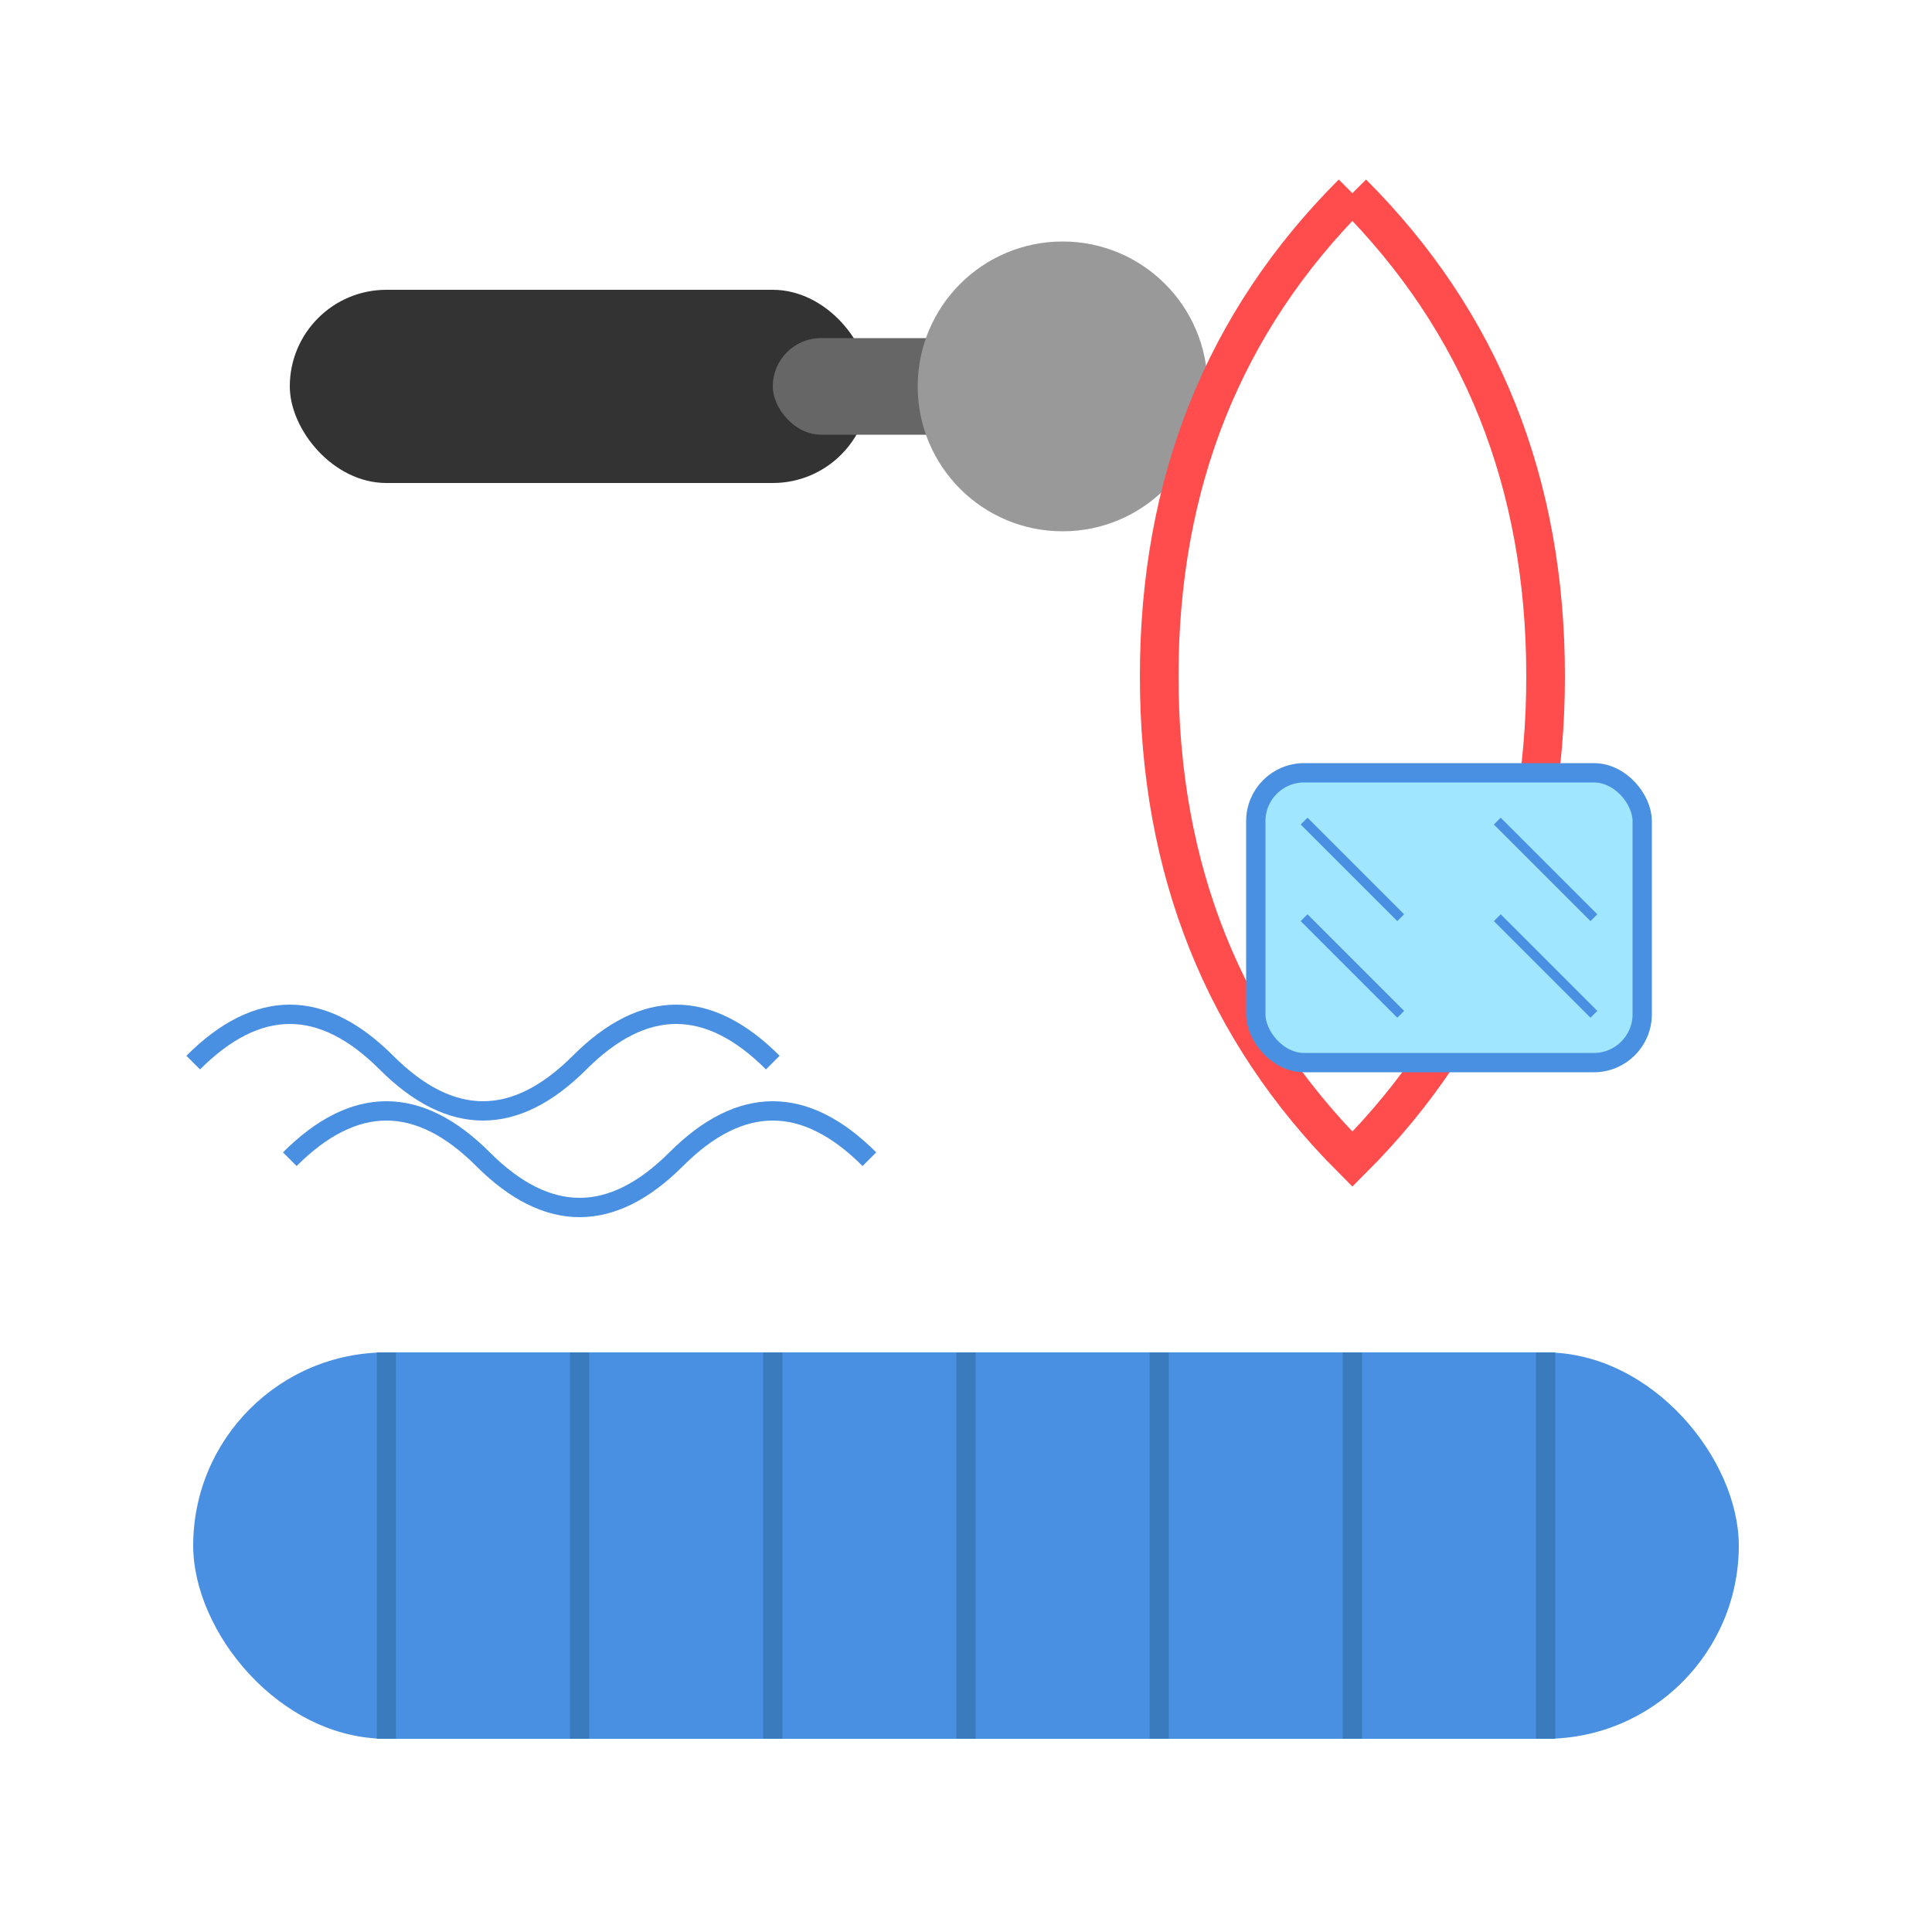 <svg xmlns="http://www.w3.org/2000/svg" viewBox="0 0 200 200">
  <!-- Foam roller -->
  <rect x="20" y="140" width="160" height="40" rx="20" ry="20" fill="#4a90e2"/>
  <line x1="40" y1="140" x2="40" y2="180" stroke="#3a7bbd" stroke-width="2"/>
  <line x1="60" y1="140" x2="60" y2="180" stroke="#3a7bbd" stroke-width="2"/>
  <line x1="80" y1="140" x2="80" y2="180" stroke="#3a7bbd" stroke-width="2"/>
  <line x1="100" y1="140" x2="100" y2="180" stroke="#3a7bbd" stroke-width="2"/>
  <line x1="120" y1="140" x2="120" y2="180" stroke="#3a7bbd" stroke-width="2"/>
  <line x1="140" y1="140" x2="140" y2="180" stroke="#3a7bbd" stroke-width="2"/>
  <line x1="160" y1="140" x2="160" y2="180" stroke="#3a7bbd" stroke-width="2"/>
  
  <!-- Massage gun -->
  <rect x="30" y="30" width="60" height="20" rx="10" ry="10" fill="#333"/>
  <rect x="80" y="35" width="40" height="10" rx="5" ry="5" fill="#666"/>
  <circle cx="110" cy="40" r="15" fill="#999"/>
  
  <!-- Compression sleeve -->
  <path d="M140 20 Q160 40 160 70 Q160 100 140 120 Q120 100 120 70 Q120 40 140 20" fill="none" stroke="#ff4d4d" stroke-width="4"/>
  
  <!-- Ice pack -->
  <rect x="130" y="80" width="40" height="30" rx="5" ry="5" fill="#a0e6ff" stroke="#4a90e2" stroke-width="2"/>
  <path d="M135 85 L145 95 M155 85 L165 95 M135 95 L145 105 M155 95 L165 105" stroke="#4a90e2" stroke-width="1"/>
  
  <!-- Muscle relaxation waves -->
  <path d="M20 110 Q30 100 40 110 Q50 120 60 110 Q70 100 80 110" fill="none" stroke="#4a90e2" stroke-width="2"/>
  <path d="M30 120 Q40 110 50 120 Q60 130 70 120 Q80 110 90 120" fill="none" stroke="#4a90e2" stroke-width="2"/>
</svg>